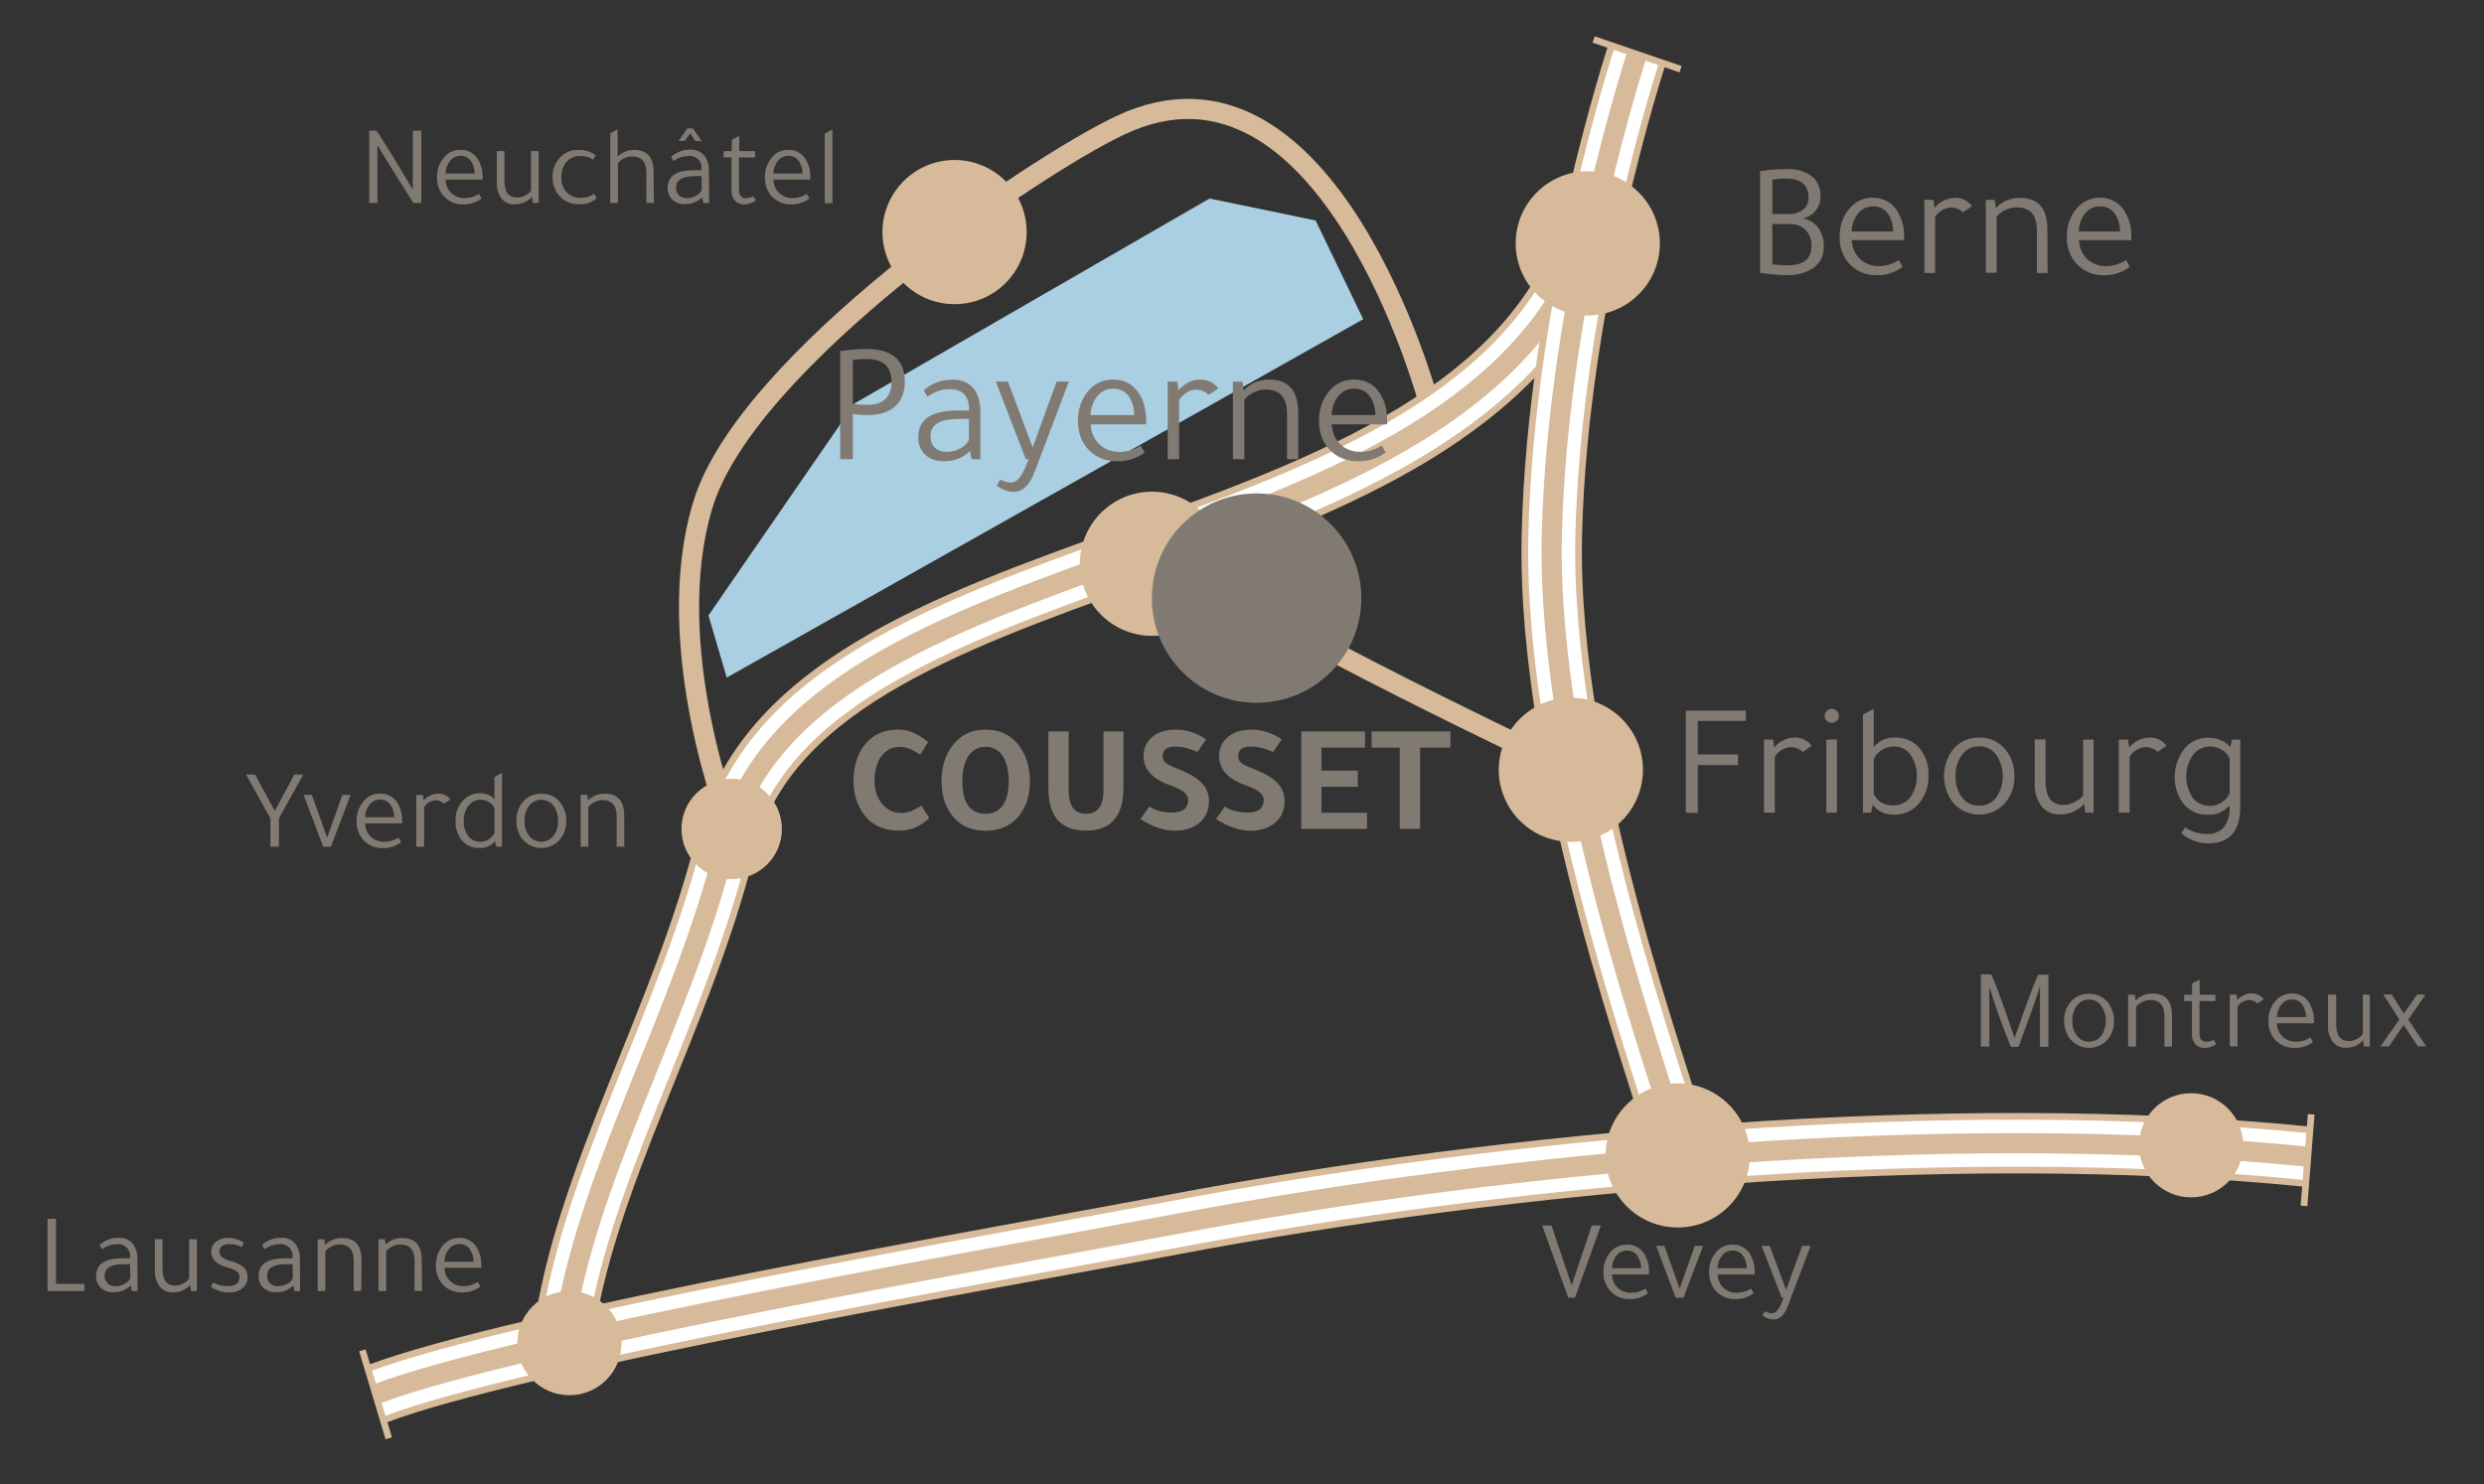 <svg xmlns="http://www.w3.org/2000/svg" id="Calque_1" viewBox="0 0 370.01 221.15"><rect x="0" y="0" width="370.01" height="221.15" fill="#333333" stroke="none"/><defs><style>.cls-1{stroke-width:3px;}.cls-1,.cls-2,.cls-3,.cls-4{fill:none;stroke-miterlimit:10;}.cls-1,.cls-2,.cls-4{stroke:#d6ba99;}.cls-5{fill:#aacfe2;}.cls-6{fill:#d6ba99;}.cls-7{fill:#807a73;}.cls-3{stroke:#fff;stroke-width:7px;}.cls-4{stroke-width:9px;}</style></defs><path class="cls-1" d="m109,123.5s-10.8-27.17-4.26-48.42,48.8-50.09,62.11-56.4c31.03-14.68,46.02,41.42,46.02,41.42"/><path class="cls-4" d="m83.88,199.21c3.12-23.6,17.83-47.58,24.19-73.37,11.44-46.43,106.45-38.46,127.5-87.9"/><path class="cls-3" d="m83.88,199.21c3.12-23.6,17.83-47.58,24.19-73.37,11.44-46.43,106.45-38.46,127.5-87.9"/><path class="cls-1" d="m83.88,199.21c3.12-23.6,17.83-47.58,24.19-73.37,11.44-46.43,106.45-38.46,127.5-87.9"/><path class="cls-1" d="m234,114.7s-48.24-22.7-57.3-30.7"/><path class="cls-4" d="m55.94,207.76c21.52-8.18,93.6-20.52,118.87-25.31,49.5-9.38,115.35-15.47,168.83-10.11"/><path class="cls-3" d="m55.94,207.76c21.52-8.18,93.6-20.52,118.87-25.31,49.5-9.38,115.35-15.47,168.83-10.11"/><path class="cls-1" d="m55.94,207.76c21.52-8.18,93.6-20.52,118.87-25.31,49.5-9.38,115.35-15.47,168.83-10.11"/><path class="cls-4" d="m249.92,170.16c-1.8-7.81-19.58-54.64-18.76-90.4s12.69-71.67,12.69-71.67"/><path class="cls-3" d="m249.92,170.16c-1.8-7.81-19.58-54.64-18.76-90.4s12.69-71.67,12.69-71.67"/><path class="cls-1" d="m249.92,170.16c-1.8-7.81-19.58-54.64-18.76-90.4s12.69-71.67,12.69-71.67"/><path class="cls-7" d="m231.11,182.6l3,8.92,3-8.92h1.36l-3.87,10.76h-1l-3.88-10.76h1.39Z"/><path class="cls-7" d="m245.63,189.89h-5.51c0,1.52,1.24,2.75,2.76,2.74.05,0,.1,0,.15,0,.73,0,1.45-.23,2.06-.63l.39.68c-.77.6-1.73.91-2.71.88-1.1.05-2.17-.39-2.92-1.21-.69-.78-1.04-1.79-1-2.82-.04-1.1.35-2.17,1.07-3,.6-.7,1.48-1.1,2.4-1.08,1.06-.05,2.06.49,2.61,1.39.49.81.74,1.74.7,2.69v.36Zm-5.52-.92h4.35c0-.69-.21-1.37-.61-1.94-.37-.46-.93-.72-1.52-.69-.6,0-1.17.26-1.54.73-.44.55-.68,1.23-.68,1.93v-.03Z"/><path class="cls-7" d="m250.76,193.36h-1.15l-2.91-7.72h1.22l2.28,6.36,2.26-6.37h1.23l-2.93,7.73Z"/><path class="cls-7" d="m261.37,189.89h-5.51c0,1.52,1.24,2.75,2.76,2.74.05,0,.1,0,.15,0,.73,0,1.45-.23,2.06-.63l.39.68c-.77.6-1.73.91-2.7.88-1.11.05-2.18-.39-2.93-1.21-.69-.78-1.04-1.79-1-2.82-.03-1.1.35-2.17,1.07-3,.6-.7,1.48-1.09,2.4-1.08,1.06-.04,2.06.49,2.62,1.39.48.81.72,1.75.69,2.69v.36Zm-5.52-.92h4.35c0-.69-.2-1.37-.6-1.94-.37-.46-.94-.72-1.53-.69-.6,0-1.16.26-1.53.73-.45.54-.69,1.23-.69,1.93v-.03Z"/><path class="cls-7" d="m269.7,185.64l-3.36,8.89c-.51,1.38-1.22,2.07-2.11,2.07-.62-.01-1.21-.23-1.7-.61l.37-.61c.31.18.65.28,1,.31.57,0,1.06-.53,1.48-1.58l.31-.75h-.29l-3-7.72h1.21l2.45,6.54,2.38-6.54h1.26Z"/><path class="cls-7" d="m262.18,40.65v-15.16c1.3-.2,2.61-.29,3.92-.29,1.48-.12,2.95.35,4.08,1.32.69.76,1.05,1.76,1,2.78.01.76-.25,1.5-.73,2.09-.5.59-1.18,1.01-1.94,1.18h0c.92.12,1.75.6,2.31,1.33.58.8.88,1.77.84,2.75.09,1.33-.54,2.61-1.66,3.35-1.16.72-2.52,1.06-3.88,1-1.32-.02-2.64-.14-3.94-.35Zm1.82-13.87v5.11h2.5c.76.03,1.5-.2,2.1-.66.53-.43.82-1.08.8-1.76,0-1.9-1.1-2.86-3.31-2.86-.7-.01-1.4.05-2.09.17Zm0,6.6v6c.78.11,1.56.16,2.35.15,2.32,0,3.48-.96,3.48-2.88.05-.89-.26-1.75-.87-2.4-.67-.61-1.56-.92-2.46-.87h-2.5Z"/><path class="cls-7" d="m283.62,35.78h-7.78c.02,1.06.45,2.07,1.21,2.81.79.72,1.83,1.1,2.89,1.06,1.03-.01,2.04-.32,2.91-.89l.55,1c-1.09.84-2.44,1.28-3.82,1.24-1.56.07-3.07-.56-4.12-1.71-.98-1.1-1.49-2.53-1.42-4-.06-1.57.48-3.1,1.51-4.29.84-.99,2.09-1.56,3.39-1.54,1.5-.05,2.91.71,3.69,2,.69,1.14,1.04,2.46,1,3.79v.53Zm-7.8-1.29h6.18c.01-.98-.28-1.94-.85-2.74-.51-.66-1.31-1.04-2.15-1-.84-.02-1.64.35-2.17,1-.64.77-1,1.74-1.01,2.74Z"/><path class="cls-7" d="m293.74,30.72l-1.32.91c-.47-.45-1.1-.71-1.75-.72-.99.04-1.9.58-2.42,1.42v8.35h-1.61v-10.9h1.36l.14,1.15h.05c.73-.86,1.78-1.38,2.9-1.44,1.04-.08,2.04.39,2.65,1.23Z"/><path class="cls-7" d="m305,40.68h-1.59v-6.39c0-2.27-1-3.4-3-3.4-.59,0-1.18.14-1.71.4-.5.22-.95.57-1.29,1v8.35h-1.61v-10.86h1.34l.15,1.15h.07c.93-.95,2.22-1.48,3.55-1.44,2.7,0,4.06,1.56,4.06,4.68l.03,6.51Z"/><path class="cls-7" d="m317.46,35.78h-7.78c.02,1.06.45,2.07,1.21,2.81.79.72,1.83,1.1,2.89,1.06,1.03-.01,2.04-.32,2.91-.89l.55,1c-1.09.84-2.44,1.28-3.82,1.24-1.56.07-3.07-.56-4.12-1.71-.98-1.1-1.49-2.53-1.42-4-.06-1.57.48-3.1,1.51-4.29.84-.99,2.09-1.56,3.39-1.54,1.5-.05,2.91.71,3.69,2,.69,1.14,1.04,2.46,1,3.79v.53Zm-7.8-1.29h6.14c.01-.98-.28-1.94-.85-2.74-.51-.66-1.31-1.04-2.15-1-.84-.02-1.64.35-2.17,1-.63.78-.97,1.74-.97,2.74Z"/><path class="cls-7" d="m251.12,121.09v-15.2h8.93v1.52h-7.15v5h6v1.59h-6v7.13l-1.78-.04Z"/><path class="cls-7" d="m269.86,111.13l-1.32.91c-.47-.45-1.1-.71-1.75-.72-.99.04-1.9.58-2.42,1.42v8.35h-1.61v-10.9h1.37l.14,1.15h.05c.73-.86,1.78-1.38,2.9-1.44,1.03-.07,2.03.39,2.64,1.23Z"/><path class="cls-7" d="m271.81,106.64c0-.27.11-.53.31-.72.41-.41,1.07-.41,1.48,0,0,0,0,0,0,0,.2.19.31.45.31.72,0,.28-.11.56-.31.75-.2.2-.47.31-.75.31-.28,0-.56-.11-.75-.31-.2-.2-.31-.47-.3-.75Zm1.82,3.55v10.9h-1.58v-10.9h1.58Z"/><path class="cls-7" d="m278.72,121.09h-1.22v-14.62l1.61-.86v5.71c.76-.95,1.93-1.48,3.14-1.42,1.49-.07,2.93.6,3.84,1.78.81,1.08,1.22,2.4,1.17,3.74.11,1.71-.51,3.38-1.7,4.61-.89.89-2.12,1.38-3.38,1.35-1.25.07-2.46-.47-3.24-1.45l-.22,1.16Zm.39-8v5.21c.22.53.61.97,1.11,1.25.54.32,1.15.48,1.77.47.99.02,1.94-.43,2.55-1.21,1.37-1.99,1.33-4.64-.11-6.58-.61-.67-1.49-1.04-2.4-1-.63,0-1.24.19-1.76.54-.51.32-.92.79-1.16,1.35v-.03Z"/><path class="cls-7" d="m300.06,115.66c.06,1.58-.54,3.12-1.64,4.25-2.03,1.99-5.29,1.95-7.28-.08-.1-.11-.2-.22-.3-.33-1.8-2.44-1.68-5.81.31-8.11.96-.99,2.29-1.53,3.67-1.49,1.56-.05,3.05.66,4,1.9.84,1.11,1.28,2.47,1.24,3.86Zm-8.76,0c-.07,1.2.32,2.38,1.08,3.31.6.71,1.49,1.11,2.42,1.08,1,.03,1.95-.42,2.56-1.21,1.32-1.97,1.29-4.56-.09-6.49-.59-.75-1.5-1.18-2.45-1.15-1-.02-1.95.43-2.55,1.23-.68.94-1.02,2.07-.97,3.23Z"/><path class="cls-7" d="m311.86,110.19v10.9h-1.24l-.15-1.25h-.07c-.92.98-2.21,1.54-3.55,1.52-1.06.04-2.09-.41-2.76-1.24-.72-.99-1.07-2.2-1-3.42v-6.53h1.61v6.24c0,2.35.88,3.52,2.64,3.53.57,0,1.13-.15,1.64-.41.51-.23.96-.57,1.31-1v-8.31l1.57-.03Z"/><path class="cls-7" d="m322.71,111.13l-1.32.91c-.47-.45-1.1-.71-1.75-.72-.99.04-1.9.58-2.42,1.42v8.35h-1.61v-10.9h1.39l.14,1.15h.05c.73-.86,1.78-1.38,2.9-1.44,1.03-.07,2.02.4,2.62,1.23Z"/><path class="cls-7" d="m332.22,111.3l.24-1.11h1.24v10c0,3.65-1.59,5.47-4.77,5.47-1.48.02-2.9-.52-4-1.51l.56-.89c.92.66,2.03,1,3.16,1,.98.08,1.94-.29,2.62-1,.63-.91.93-2.01.84-3.12v-.14c-.8.94-1.99,1.45-3.22,1.4-1.47.05-2.87-.61-3.76-1.78-1.76-2.56-1.56-5.99.48-8.33.91-.91,2.15-1.4,3.43-1.37.62,0,1.24.14,1.81.4.53.21,1,.54,1.37.98Zm-.1,6.88v-5.18c-.24-.53-.63-.96-1.13-1.25-.51-.34-1.11-.52-1.73-.52-1.01-.02-1.97.43-2.59,1.23-1.38,2-1.34,4.66.1,6.62,1.1,1.12,2.83,1.32,4.16.49.53-.33.94-.82,1.19-1.39Z"/><path class="cls-7" d="m56.22,30.24h-1.22v-10.76h1.1c1.04,1.55,2.84,4.47,5.39,8.77v-8.77h1.26v10.76h-1.17c-.61-.92-1.85-2.9-3.74-5.95-.8-1.29-1.33-2.17-1.62-2.65v8.6Z"/><path class="cls-7" d="m71.88,26.77h-5.51c0,1.52,1.24,2.75,2.76,2.74.05,0,.1,0,.15,0,.73,0,1.45-.23,2.06-.63l.39.68c-.77.6-1.73.91-2.71.89-1.1.05-2.17-.4-2.92-1.21-.69-.78-1.04-1.79-1-2.82-.04-1.1.35-2.17,1.07-3,.59-.71,1.48-1.11,2.4-1.09,1.06-.05,2.06.49,2.61,1.39.49.81.73,1.74.7,2.69v.36Zm-5.52-.91h4.35c0-.69-.21-1.37-.61-1.94-.36-.47-.93-.73-1.52-.7-.62,0-1.21.28-1.58.78-.41.53-.63,1.19-.64,1.86Z"/><path class="cls-7" d="m80.24,22.52v7.72h-.88l-.1-.88h-.05c-.65.7-1.56,1.09-2.52,1.08-.77.05-1.52-.28-2-.88-.5-.7-.75-1.55-.69-2.41v-4.63h1.14v4.42c0,1.67.62,2.5,1.87,2.5.41,0,.81-.1,1.17-.29.36-.17.68-.42.92-.74v-5.89h1.14Z"/><path class="cls-7" d="m88.73,23.13l-.38.65c-.56-.36-1.21-.54-1.88-.54-.85-.04-1.66.33-2.18,1-.47.64-.71,1.42-.68,2.21-.04.84.28,1.66.87,2.26.56.53,1.32.81,2.09.78.69,0,1.37-.21,1.92-.63l.37.68c-.7.62-1.62.94-2.55.89-1.14.06-2.24-.41-3-1.26-.67-.77-1.02-1.75-1-2.77-.05-1.15.41-2.27,1.24-3.06.69-.67,1.62-1.03,2.58-1,.93-.05,1.85.23,2.6.79Z"/><path class="cls-7" d="m97.4,30.24h-1.12v-4.52c0-1.61-.72-2.41-2.15-2.41-.41,0-.82.1-1.19.29-.36.16-.67.41-.9.73v5.91h-1.14v-10.37l1.1-.59v4.06c.65-.65,1.53-1.01,2.45-1,1.94,0,2.91,1.1,2.91,3.31l.04,4.59Z"/><path class="cls-7" d="m105.63,30.24h-.86l-.17-.83c-.69.67-1.62,1.03-2.58,1-.69.03-1.36-.2-1.87-.66-.47-.45-.72-1.09-.7-1.74,0-1.77,1.3-2.65,3.88-2.65h1.17v-.11c.14-.96-.52-1.86-1.48-2-.17-.03-.35-.03-.52,0-.78.01-1.54.27-2.16.75l-.37-.63c.78-.71,1.8-1.09,2.85-1.07.78-.05,1.53.26,2.06.83.52.69.78,1.54.72,2.4l.03,4.71Zm-1.13-4h-1c-1.86,0-2.79.57-2.79,1.72-.03.42.13.84.43,1.14.34.3.77.45,1.22.42.46,0,.91-.12,1.31-.34.37-.19.67-.48.86-.85l-.03-2.09Zm-2.11-7.12h.82l1.31,1.9h-.94l-.76-1.16h0l-.82,1.14h-.92l1.31-1.88Z"/><path class="cls-7" d="m110.08,23.46v4.83c0,.82.34,1.24,1,1.24.39,0,.77-.1,1.11-.29l.41.63c-.51.37-1.12.57-1.75.58-.53.03-1.04-.18-1.4-.57-.35-.44-.53-1-.49-1.56v-4.86h-1.17v-.94h1.21v-1.68l1.12-.58v2.26h2.36v.94h-2.4Z"/><path class="cls-7" d="m120.72,26.77h-5.51c0,1.52,1.24,2.75,2.76,2.74.05,0,.1,0,.15,0,.73,0,1.45-.23,2.06-.63l.39.68c-.77.6-1.73.91-2.71.89-1.1.05-2.17-.4-2.92-1.21-.69-.78-1.04-1.79-1-2.82-.04-1.1.35-2.17,1.07-3,.59-.71,1.48-1.11,2.4-1.09,1.05-.04,2.04.49,2.59,1.38.49.81.73,1.74.7,2.69l.02.37Zm-5.52-.91h4.35c0-.69-.21-1.37-.61-1.94-.36-.47-.93-.73-1.52-.7-.6,0-1.17.26-1.54.73-.43.54-.67,1.22-.68,1.91Z"/><path class="cls-7" d="m124,19.28v11h-1.14v-10.39l1.14-.61Z"/><path class="cls-7" d="m7.08,192.37v-10.76h1.26v9.69h4.23v1.07h-5.49Z"/><path class="cls-7" d="m20.49,192.37h-.85l-.17-.83c-.69.67-1.62,1.04-2.58,1-.68.04-1.36-.2-1.87-.65-.47-.45-.73-1.09-.7-1.74,0-1.77,1.29-2.66,3.88-2.66h1.17v-.1c.14-.96-.52-1.86-1.48-2-.17-.03-.35-.03-.52,0-.78.01-1.54.27-2.16.75l-.37-.63c.77-.72,1.8-1.1,2.85-1.07.78-.05,1.54.25,2.06.83.51.69.77,1.54.71,2.4l.03,4.7Zm-1.12-4h-1c-1.86,0-2.78.57-2.78,1.71-.02.43.13.84.43,1.15.33.3.77.45,1.22.42.46,0,.9-.12,1.3-.34.37-.18.68-.48.87-.85l-.04-2.09Z"/><path class="cls-7" d="m29.33,184.65v7.72h-.88l-.1-.88h-.06c-.65.7-1.56,1.09-2.51,1.07-.77.05-1.51-.28-2-.87-.51-.7-.76-1.56-.71-2.42v-4.63h1.14v4.42c0,1.67.62,2.5,1.87,2.5.4,0,.8-.11,1.16-.29.37-.17.69-.43.93-.75v-5.88h1.16Z"/><path class="cls-7" d="m36,185.81c-.57-.3-1.21-.45-1.85-.44-.38-.02-.75.08-1.07.29-.25.2-.39.5-.38.81-.02.32.11.63.35.84.4.28.86.48,1.34.59.71.17,1.36.49,1.93.95.39.39.59.93.55,1.48.02.63-.27,1.23-.76,1.62-.57.45-1.28.67-2,.62-.98.02-1.93-.28-2.72-.85.06-.09.12-.19.17-.29.06-.12.13-.23.21-.34.65.37,1.38.56,2.12.55,1.19,0,1.79-.45,1.79-1.34.02-.33-.12-.65-.38-.85-.43-.28-.91-.48-1.42-.58-1.61-.46-2.42-1.24-2.42-2.37-.01-.57.25-1.12.71-1.47.51-.4,1.16-.61,1.81-.58.84-.01,1.66.24,2.34.73l-.32.63Z"/><path class="cls-7" d="m44.7,192.37h-.85l-.17-.83c-.69.67-1.62,1.04-2.58,1-.68.04-1.36-.19-1.87-.65-.47-.45-.73-1.09-.7-1.74,0-1.77,1.29-2.66,3.88-2.66h1.17v-.1c.14-.96-.52-1.86-1.48-2-.17-.03-.35-.03-.52,0-.78.01-1.54.27-2.16.75l-.38-.63c.78-.72,1.8-1.1,2.86-1.07.78-.05,1.54.25,2.06.83.51.69.77,1.54.71,2.4l.03,4.7Zm-1.12-4h-1c-1.86,0-2.79.57-2.79,1.71-.02.43.14.85.44,1.15.33.3.77.45,1.21.42.46,0,.91-.12,1.31-.34.37-.18.68-.48.87-.85l-.04-2.09Z"/><path class="cls-7" d="m53.81,192.37h-1.12v-4.52c0-1.61-.7-2.42-2.11-2.42-.42,0-.83.1-1.2.29-.36.17-.68.42-.92.73v5.92h-1.14v-7.72h1l.1.82h.05c.66-.67,1.58-1.03,2.52-1,1.91,0,2.87,1.1,2.87,3.31l-.05,4.59Z"/><path class="cls-7" d="m62.87,192.37h-1.12v-4.52c0-1.61-.7-2.42-2.11-2.42-.42,0-.83.1-1.2.29-.36.17-.68.42-.92.73v5.92h-1.14v-7.72h.95l.1.82h0c.66-.67,1.58-1.03,2.52-1,1.92,0,2.87,1.1,2.87,3.31l.05,4.59Z"/><path class="cls-7" d="m71.71,188.9h-5.5c0,1.51,1.22,2.74,2.74,2.74.05,0,.11,0,.16,0,.73,0,1.45-.23,2.06-.63l.39.68c-.77.6-1.73.91-2.7.88-1.11.05-2.18-.39-2.93-1.2-.69-.78-1.05-1.79-1-2.83-.03-1.1.35-2.17,1.07-3,.6-.7,1.48-1.1,2.4-1.09,1.05-.04,2.05.49,2.6,1.39.48.81.72,1.75.69,2.69l.02.37Zm-5.52-.9h4.35c0-.69-.2-1.37-.6-1.93-.36-.46-.93-.73-1.52-.7-.6-.01-1.17.26-1.54.73-.44.54-.68,1.21-.69,1.9Z"/><path class="cls-7" d="m296.32,147v8.94h-1.26v-10.76h1.56c.77,1.78,1.74,4.4,2.91,7.85.24.73.42,1.27.56,1.63.14-.4.25-.76.36-1,1.27-3.73,2.31-6.54,3.14-8.43h1.53v10.76h-1.26v-9c-.59,1.9-1.66,4.9-3.19,9h-1.14c-1.35-3.33-2.42-6.32-3.21-8.99Z"/><path class="cls-7" d="m314.9,152.1c.03,1.12-.38,2.2-1.16,3-1.46,1.41-3.78,1.37-5.19-.09-.06-.06-.12-.13-.18-.2-.61-.77-.93-1.74-.9-2.72-.04-1.11.36-2.19,1.12-3,.69-.68,1.63-1.04,2.6-1,1.11-.04,2.17.46,2.84,1.34.58.77.88,1.71.87,2.67Zm-6.21,0c-.04.85.23,1.68.77,2.34.43.5,1.05.78,1.71.77.71.02,1.38-.3,1.81-.86.95-1.39.93-3.23-.06-4.6-.42-.53-1.06-.83-1.73-.82-.71-.02-1.38.31-1.81.88-.48.66-.73,1.47-.69,2.29Z"/><path class="cls-7" d="m323.53,155.94h-1.12v-4.52c0-1.61-.7-2.42-2.11-2.42-.42,0-.83.1-1.21.29-.36.17-.67.42-.91.73v5.92h-1.18v-7.72h1l.1.82h.05c.66-.67,1.58-1.03,2.52-1,1.91,0,2.86,1.1,2.87,3.31v4.59Z"/><path class="cls-7" d="m327.63,149.16v4.82c0,.83.34,1.24,1,1.24.39,0,.77-.1,1.11-.28l.41.62c-.51.37-1.12.58-1.75.58-.53.03-1.04-.17-1.4-.56-.35-.44-.53-1-.49-1.56v-4.86h-1.17v-.94h1.19v-1.68l1.12-.58v2.26h2.35v.94h-2.37Z"/><path class="cls-7" d="m337.2,148.88l-.94.65c-.34-.33-.79-.52-1.26-.53-.7.03-1.34.4-1.71,1v5.92h-1.14v-7.72h1l.1.82h0c.52-.6,1.27-.96,2.06-1,.74-.05,1.45.27,1.89.86Z"/><path class="cls-7" d="m344.68,152.47h-5.51c0,1.52,1.24,2.75,2.76,2.74.05,0,.1,0,.15,0,.73,0,1.45-.23,2.06-.63l.39.68c-.77.6-1.73.91-2.71.88-1.1.05-2.17-.39-2.92-1.2-.69-.78-1.05-1.79-1-2.83-.04-1.1.35-2.17,1.07-3,.6-.7,1.48-1.1,2.4-1.08,1.06-.05,2.06.49,2.61,1.39.49.81.73,1.74.7,2.69v.36Zm-5.52-.92h4.35c0-.69-.21-1.37-.61-1.94-.37-.46-.93-.72-1.52-.69-.6,0-1.17.26-1.54.73-.43.54-.67,1.21-.68,1.9Z"/><path class="cls-7" d="m353,148.22v7.72h-.88l-.1-.89h-.05c-.65.7-1.57,1.09-2.52,1.07-.75.04-1.47-.29-1.95-.87-.52-.7-.77-1.56-.72-2.43v-4.62h1.22v4.42c0,1.67.62,2.5,1.87,2.5.41,0,.81-.11,1.17-.29.37-.17.68-.43.92-.75v-5.88l1.04.02Z"/><path class="cls-7" d="m361.29,148.22l-2.57,3.69,2.69,4h-1.26l-2.11-3.2-2.17,3.2h-1.28l2.81-4-2.4-3.74h1.26l1.8,2.87,2-2.87,1.23.05Z"/><path class="cls-6" d="m234,125.44c-5.93,0-10.74-4.8-10.75-10.73,0-5.93,4.8-10.74,10.73-10.75s10.74,4.8,10.75,10.73h0c0,5.94-4.8,10.74-10.73,10.75Z"/><path class="cls-6" d="m171.6,94.74c-5.93,0-10.74-4.8-10.75-10.73,0-5.93,4.8-10.74,10.73-10.75s10.74,4.8,10.75,10.73h0c0,5.94-4.8,10.74-10.73,10.75Z"/><path class="cls-6" d="m249.92,182.9c-5.93,0-10.74-4.8-10.75-10.73s4.8-10.74,10.73-10.75,10.74,4.8,10.75,10.73h0c0,5.94-4.8,10.74-10.73,10.75Z"/><path class="cls-6" d="m109,131c-4.13,0-7.48-3.34-7.49-7.47s3.34-7.48,7.47-7.49c4.13,0,7.48,3.34,7.49,7.47,0,0,0,0,0,0,0,4.13-3.33,7.47-7.46,7.48h-.01Z"/><path class="cls-6" d="m236.52,47c-5.93,0-10.74-4.8-10.75-10.73,0-5.93,4.8-10.74,10.73-10.75,5.93,0,10.74,4.8,10.75,10.73v.02c0,5.92-4.81,10.72-10.73,10.73Z"/><path class="cls-7" d="m187.17,104.72c-8.62,0-15.6-6.99-15.59-15.61s6.99-15.6,15.61-15.59c8.61,0,15.58,6.98,15.59,15.59,0,8.62-6.97,15.6-15.59,15.61,0,0-.01,0-.02,0Z"/><circle class="cls-6" cx="84.82" cy="200.13" r="7.76"/><circle class="cls-6" cx="326.38" cy="170.65" r="7.76"/><line class="cls-2" x1="237.38" y1="5.88" x2="250.33" y2="10.31"/><path class="cls-7" d="m36.65,115.4h1.35l2.93,5.44,2.92-5.44h1.33l-3.63,6.54v4.22h-1.27v-4.22l-3.63-6.54Z"/><path class="cls-7" d="m49.29,126.16h-1.15l-2.91-7.72h1.22l2.28,6.38,2.27-6.38h1.23l-2.94,7.72Z"/><path class="cls-7" d="m59.9,122.69h-5.51c0,1.52,1.24,2.75,2.76,2.74.05,0,.1,0,.15,0,.73,0,1.45-.23,2.06-.63l.39.68c-.77.6-1.73.91-2.7.88-1.11.05-2.18-.39-2.93-1.2-.69-.78-1.04-1.79-1-2.82-.03-1.1.35-2.17,1.07-3,.6-.71,1.48-1.11,2.4-1.09,1.06-.04,2.06.49,2.62,1.39.48.81.72,1.75.69,2.69v.36Zm-5.52-.92h4.35c0-.69-.21-1.36-.6-1.93-.37-.47-.94-.73-1.53-.7-.6,0-1.16.26-1.53.73-.44.54-.68,1.21-.69,1.9Z"/><path class="cls-7" d="m67.08,119.11l-.94.64c-.34-.32-.78-.5-1.24-.51-.7.03-1.34.41-1.72,1v5.92h-1.18v-7.72h1l.11.82h0c.52-.6,1.27-.96,2.06-1,.74-.06,1.46.26,1.91.85Z"/><path class="cls-7" d="m73.93,126.16l-.19-.82c-.58.69-1.46,1.06-2.36,1-1.04.04-2.04-.42-2.67-1.25-.58-.78-.89-1.74-.85-2.71-.07-1.18.36-2.34,1.19-3.19.64-.65,1.52-1.01,2.43-1,.82-.03,1.62.29,2.18.9v-3.3l1.12-.63v11h-.85Zm-.27-2.06v-3.69c-.17-.37-.45-.68-.8-.89-.37-.23-.79-.36-1.23-.36-.71-.02-1.39.31-1.83.87-.5.64-.75,1.44-.72,2.25-.06.88.22,1.75.78,2.44.44.47,1.06.72,1.7.71.44,0,.88-.12,1.25-.37.37-.23.67-.56.85-.96Z"/><path class="cls-7" d="m84.35,122.32c.04,1.12-.38,2.2-1.16,3-1.46,1.41-3.78,1.37-5.19-.09-.06-.06-.12-.13-.18-.2-.61-.77-.93-1.74-.9-2.72-.04-1.11.36-2.19,1.12-3,.68-.7,1.62-1.08,2.6-1.05,1.11-.04,2.17.46,2.84,1.34.59.78.9,1.74.87,2.72Zm-6.21,0c-.04.85.23,1.68.77,2.34.85.95,2.31,1.03,3.26.18.09-.08.18-.17.26-.27.49-.65.73-1.44.69-2.25.04-.85-.22-1.68-.74-2.35-.82-.97-2.28-1.08-3.24-.26-.11.1-.22.2-.31.32-.48.66-.73,1.47-.69,2.29Z"/><path class="cls-7" d="m93,126.16h-1.14v-4.52c0-1.61-.7-2.42-2.11-2.42-.42,0-.83.1-1.2.29-.36.17-.68.42-.92.73v5.92h-1.14v-7.72h1l.1.82h0c.66-.67,1.58-1.03,2.52-1,1.92,0,2.87,1.1,2.87,3.31l.02,4.59Z"/><path class="cls-6" d="m142.19,45.32c-5.93,0-10.74-4.81-10.74-10.74s4.81-10.74,10.74-10.74c5.93,0,10.74,4.81,10.74,10.74h0c0,5.93-4.79,10.73-10.71,10.74-.01,0-.02,0-.03,0Z"/><polygon class="cls-5" points="180.17 29.58 127.32 60.09 105.53 91.7 108.25 100.96 203.06 47.56 195.97 32.85 180.17 29.58"/><line class="cls-2" x1="53.98" y1="201.2" x2="57.91" y2="214.31"/><line class="cls-2" x1="344.27" y1="166.03" x2="343.2" y2="179.68"/><path class="cls-7" d="m125.15,68.43v-16.12c1.51-.2,2.82-.31,3.92-.31,3.8,0,5.71,1.63,5.71,4.89,0,1.65-.54,2.91-1.6,3.79-.97.78-2.27,1.17-3.9,1.17-.73,0-1.48-.05-2.24-.15v6.72h-1.88Zm1.88-14.75v6.49c.61.1,1.32.15,2.14.15,2.41,0,3.62-1.15,3.62-3.44s-1.24-3.39-3.72-3.39c-.78,0-1.46.06-2.04.18Z"/><path class="cls-7" d="m146.01,68.43h-1.27l-.25-1.25c-1.04,1.04-2.33,1.55-3.87,1.55-1.17,0-2.11-.33-2.8-.98s-1.04-1.52-1.04-2.61c0-2.65,1.94-3.97,5.81-3.97h1.76v-.15c0-2.02-.98-3.03-2.95-3.03-1.12,0-2.2.37-3.23,1.12l-.56-.94c1.17-1.07,2.6-1.6,4.28-1.6,1.34,0,2.37.42,3.08,1.25.71.83,1.07,2.03,1.07,3.59v7.03Zm-1.68-6.01h-1.55c-2.79,0-4.18.86-4.18,2.57,0,.73.22,1.3.65,1.72.43.42,1.04.62,1.82.62.68,0,1.33-.17,1.96-.51.63-.34,1.06-.76,1.3-1.27v-3.13Z"/><path class="cls-7" d="m159.21,56.86l-5.04,13.32c-.76,2.07-1.82,3.11-3.16,3.11-.85,0-1.7-.31-2.55-.92l.56-.92c.58.31,1.09.46,1.53.46.85,0,1.59-.79,2.22-2.37l.46-1.12h-.43l-4.46-11.56h1.81l3.67,9.81,3.57-9.81h1.83Z"/><path class="cls-7" d="m170.72,63.23h-8.25c.07,1.24.5,2.23,1.29,2.98.79.75,1.81,1.12,3.07,1.12,1.05,0,2.08-.31,3.08-.94l.59,1.02c-1.12.88-2.47,1.32-4.05,1.32-1.83,0-3.29-.6-4.38-1.81-1-1.09-1.5-2.5-1.5-4.23s.53-3.3,1.6-4.51c.97-1.09,2.17-1.63,3.59-1.63,1.71,0,3.02.7,3.92,2.09.7,1.09,1.04,2.43,1.04,4.02v.56Zm-8.28-1.38h6.52c-.05-1.24-.35-2.21-.9-2.9-.55-.7-1.31-1.04-2.28-1.04-.92,0-1.69.37-2.31,1.1-.62.73-.96,1.68-1.03,2.85Z"/><path class="cls-7" d="m181.47,57.86l-1.4.97c-.58-.51-1.2-.76-1.86-.76-.97,0-1.83.5-2.57,1.5v8.86h-1.71v-11.56h1.45l.15,1.22h.05c1-1.02,2.03-1.53,3.08-1.53,1.24,0,2.17.43,2.8,1.3Z"/><path class="cls-7" d="m193.39,68.43h-1.68v-6.77c0-2.41-1.05-3.62-3.16-3.62-.61,0-1.21.14-1.81.43s-1.05.65-1.38,1.1v8.86h-1.71v-11.56h1.43l.15,1.22h.08c1-1.02,2.26-1.53,3.77-1.53,2.87,0,4.3,1.66,4.3,4.97v6.9Z"/><path class="cls-7" d="m206.63,63.23h-8.25c.07,1.24.5,2.23,1.29,2.98.79.75,1.81,1.12,3.07,1.12,1.05,0,2.08-.31,3.08-.94l.58,1.02c-1.12.88-2.47,1.32-4.05,1.32-1.83,0-3.29-.6-4.38-1.81-1-1.09-1.5-2.5-1.5-4.23s.54-3.3,1.6-4.51c.97-1.09,2.17-1.63,3.59-1.63,1.71,0,3.02.7,3.92,2.09.7,1.09,1.04,2.43,1.04,4.02v.56Zm-8.28-1.38h6.52c-.05-1.24-.35-2.21-.9-2.9s-1.31-1.04-2.28-1.04c-.92,0-1.69.37-2.31,1.1-.62.73-.96,1.68-1.03,2.85Z"/><path class="cls-7" d="m138.42,121.87c-1.27,1.27-2.76,1.9-4.47,1.9-2.46,0-4.29-.92-5.5-2.75-.87-1.31-1.31-2.86-1.31-4.63,0-2.31.6-4.16,1.79-5.57,1.18-1.41,2.81-2.11,4.91-2.11,1.47,0,2.93.62,4.4,1.86l-1.17,1.9c-1.1-.79-2.1-1.19-3-1.19-1.25,0-2.22.53-2.91,1.58-.6.9-.89,2.08-.89,3.53,0,1.28.35,2.38,1.05,3.3.75.96,1.75,1.44,3,1.44.83,0,1.8-.36,2.93-1.08l1.17,1.81Z"/><path class="cls-7" d="m146.83,108.72c2.23,0,3.95.89,5.16,2.66.95,1.39,1.42,3.07,1.42,5.04,0,2.26-.62,4.07-1.86,5.43-1.18,1.28-2.75,1.93-4.72,1.93-2.26,0-3.98-.83-5.16-2.48-.95-1.3-1.42-2.93-1.42-4.88,0-2.29.62-4.16,1.86-5.62,1.18-1.39,2.75-2.09,4.72-2.09Zm0,12.54c1.1,0,1.95-.42,2.54-1.25.6-.83.89-2.03.89-3.59,0-1.67-.33-2.96-.99-3.9-.61-.83-1.43-1.24-2.45-1.24-1.1,0-1.95.45-2.56,1.35-.6.9-.91,2.16-.91,3.78,0,3.22,1.15,4.84,3.46,4.84Z"/><path class="cls-7" d="m167.34,117.4c0,4.25-1.86,6.37-5.59,6.37s-5.59-2.12-5.59-6.37v-8.41h3.03v8.83c0,2.29.86,3.44,2.57,3.44s2.61-1.15,2.61-3.44v-8.83h2.98v8.41Z"/><path class="cls-7" d="m179.65,110.18c-.28.41-.7,1.03-1.28,1.86-1.22-.54-2.32-.8-3.28-.8-1.27,0-1.9.47-1.9,1.42,0,.43.15.76.44,1.01.29.25.89.54,1.81.89,1.65.64,2.84,1.34,3.56,2.09s1.09,1.65,1.09,2.7c0,1.48-.56,2.63-1.67,3.44-.92.66-2.06.99-3.42.99-1.6,0-3.32-.58-5.13-1.74l1.33-1.86c.89.6,2.02.89,3.42.89,1.57,0,2.36-.63,2.36-1.9,0-.83-.85-1.53-2.54-2.11-2.74-.92-4.1-2.38-4.1-4.4,0-1.22.46-2.19,1.38-2.91.86-.69,1.99-1.03,3.42-1.03,1.62,0,3.13.49,4.54,1.47Z"/><path class="cls-7" d="m190.91,110.18c-.28.41-.7,1.03-1.28,1.86-1.22-.54-2.32-.8-3.28-.8-1.27,0-1.9.47-1.9,1.42,0,.43.14.76.44,1.01.29.25.89.54,1.81.89,1.65.64,2.84,1.34,3.56,2.09s1.09,1.65,1.09,2.7c0,1.48-.56,2.63-1.67,3.44-.92.66-2.06.99-3.42.99-1.6,0-3.32-.58-5.13-1.74l1.33-1.86c.89.6,2.02.89,3.42.89,1.57,0,2.36-.63,2.36-1.9,0-.83-.85-1.53-2.54-2.11-2.74-.92-4.1-2.38-4.1-4.4,0-1.22.46-2.19,1.38-2.91.86-.69,1.99-1.03,3.42-1.03,1.62,0,3.13.49,4.54,1.47Z"/><path class="cls-7" d="m193.84,108.99h9.49v2.41h-6.49v3.42h5.41v2.41h-5.41v3.87h6.79v2.41h-9.79v-14.51Z"/><path class="cls-7" d="m208.51,111.4h-4.2v-2.41h11.74v2.41h-4.52v12.1h-3.03v-12.1Z"/></svg>